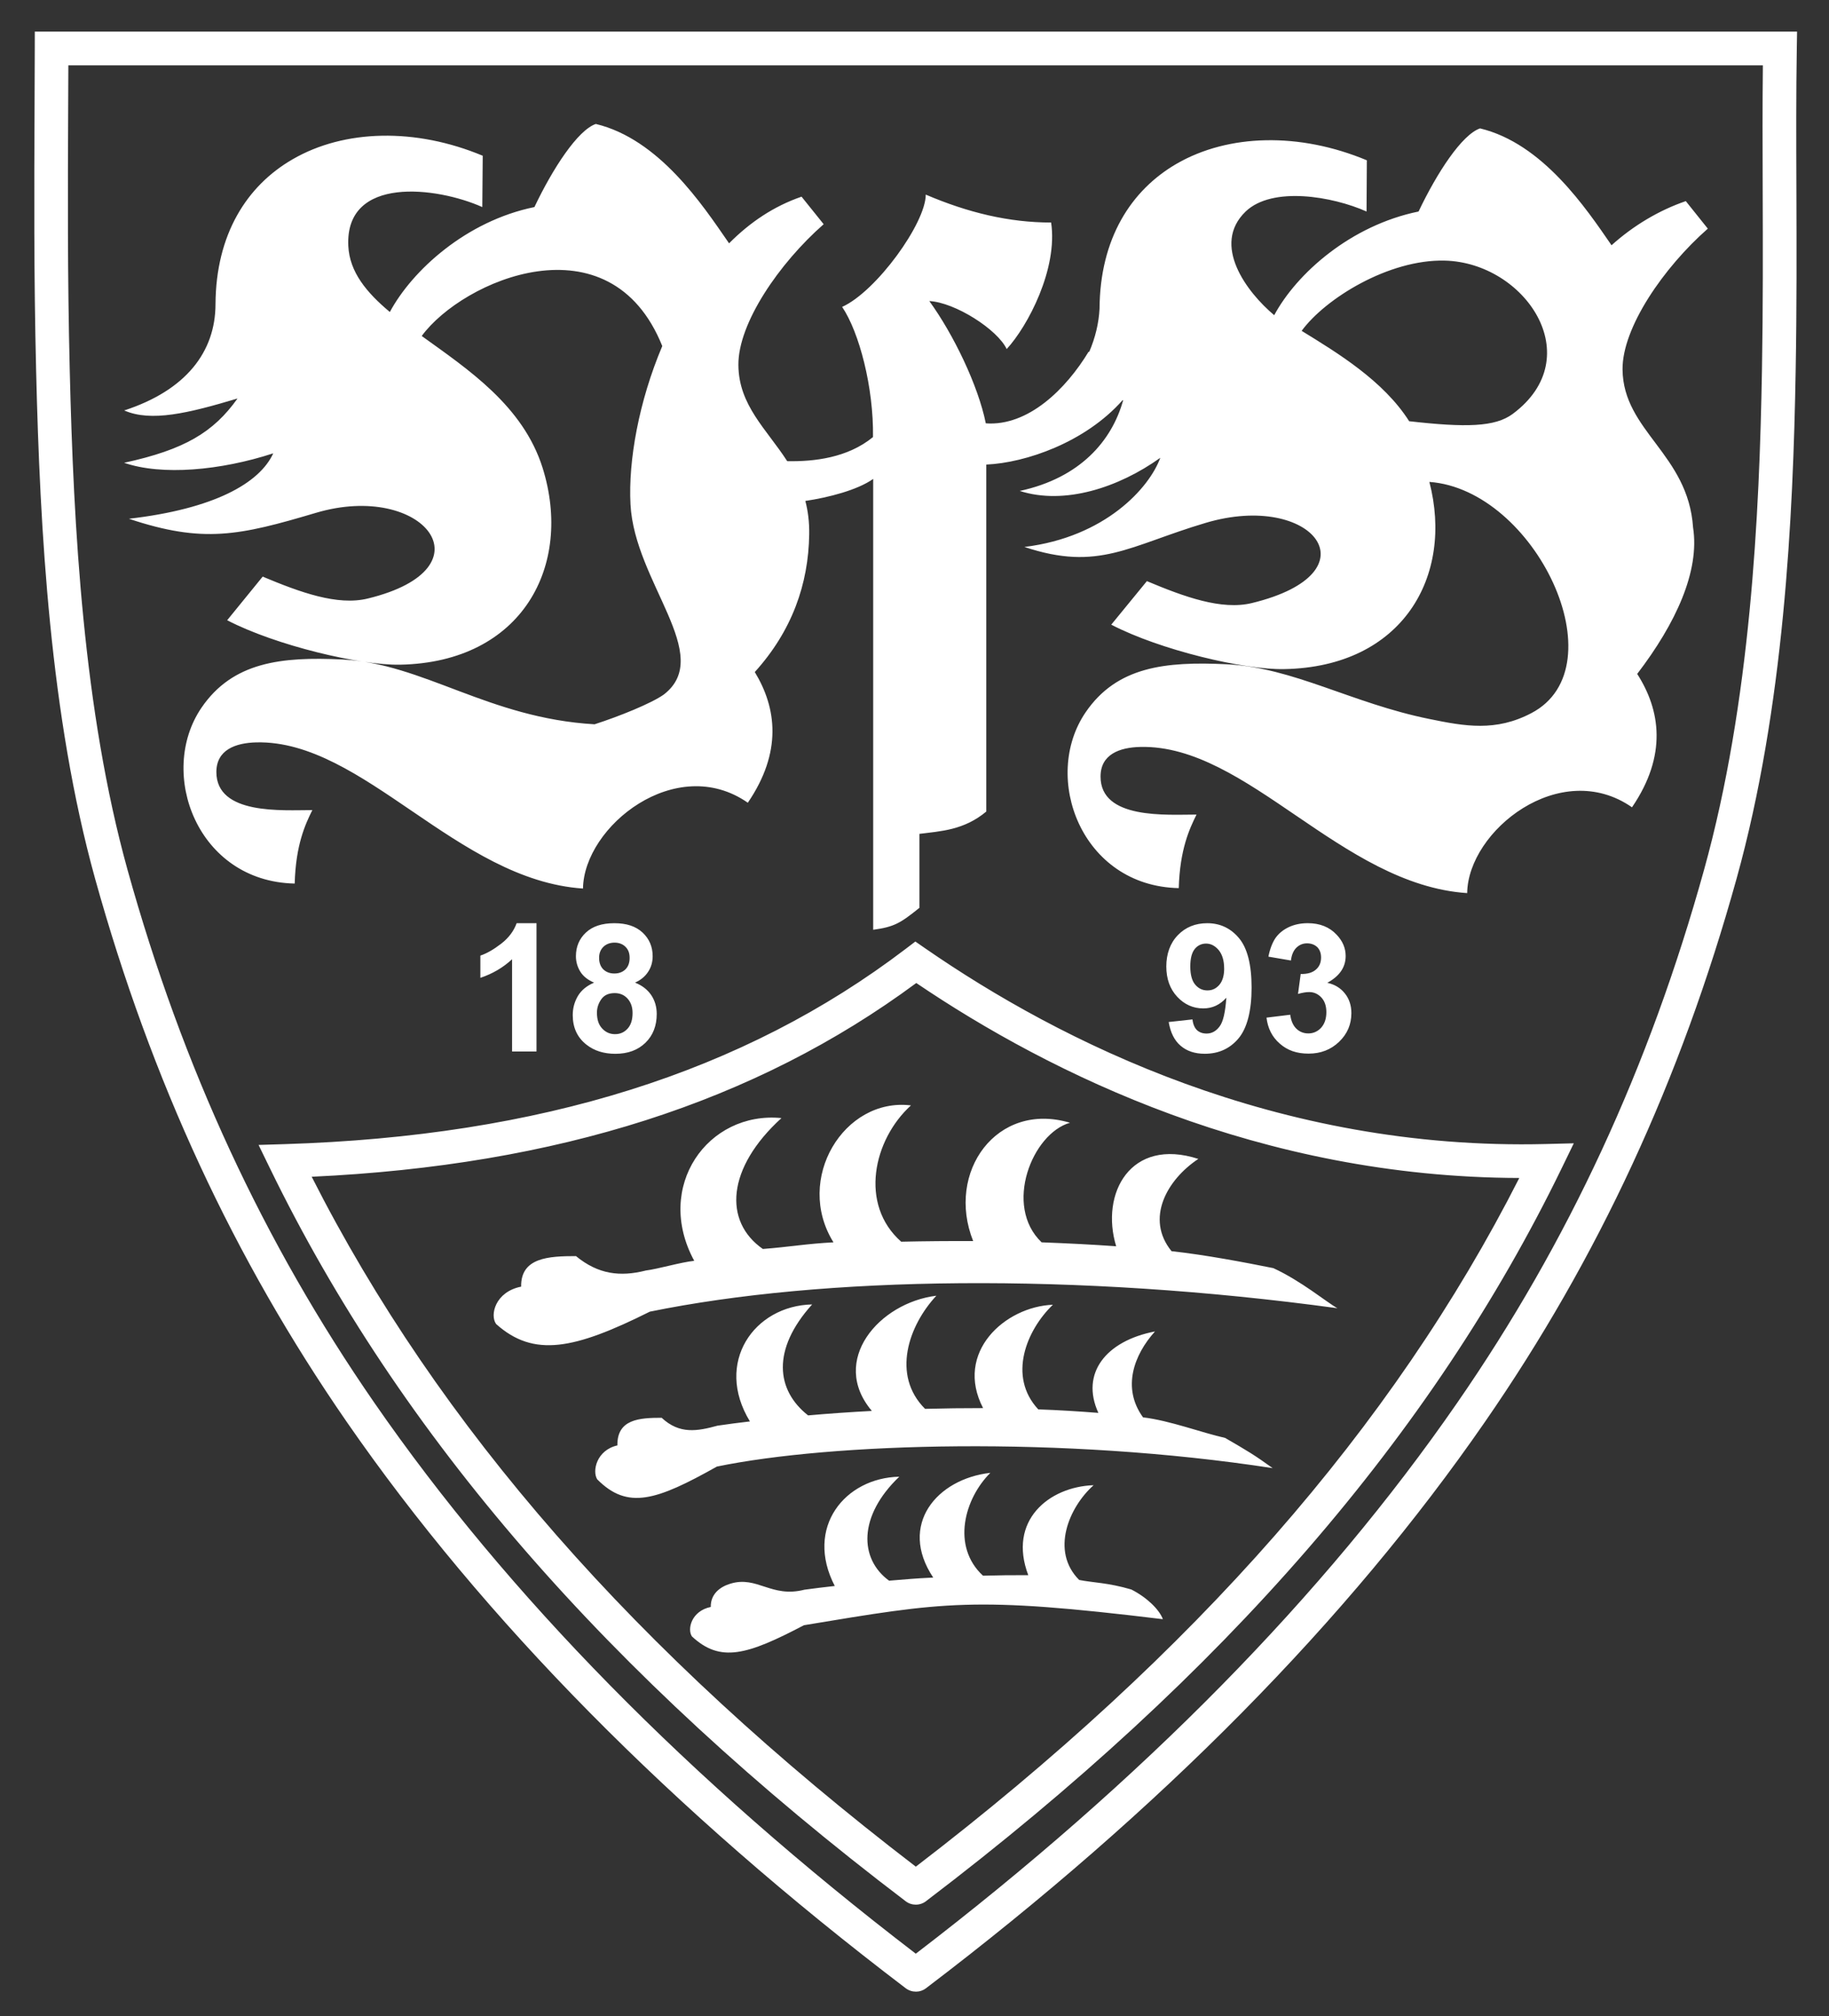 <?xml version="1.0" encoding="UTF-8"?><svg xmlns="http://www.w3.org/2000/svg" xmlns:xlink="http://www.w3.org/1999/xlink" version="1.1" id="Ebene_1" x="0px" y="0px" viewBox="0 0 598 659" style="enable-background:new 0 0 598 659;" xml:space="preserve"><rect x="0" y="0" width="598" height="659" fill="#333333" stroke="none"/><path style="fill:#FFFFFF;" d="M299.43,651.03c-1.16,0-2.33-0.37-3.32-1.12c-76.5-58.13-137.97-120.39-182.71-185.07 c-37.03-53.55-63.95-111.65-82.31-177.62c-14.74-53.17-18.02-113.77-19.28-166.04c-0.76-31-0.63-60.32-0.51-86.19 c0.03-6.55,0.06-12.95,0.07-19.17l0.01-5.49h576.18l-0.09,5.59c-0.24,14.47-0.19,29.82-0.13,46.08c0.06,18.89,0.13,38.42-0.24,59.14 c-0.83,47.94-3.78,110.14-19.32,166.08c-18.31,65.95-45.23,124.06-82.31,177.63c-44.71,64.68-106.18,126.95-182.71,185.07 c-0.99,0.75-2.16,1.12-3.32,1.12C299.44,651.03,299.43,651.03,299.43,651.03z M22.35,21.33c-0.02,4.49-0.04,9.06-0.06,13.71 c-0.12,25.79-0.25,55.03,0.51,85.87c1.24,51.6,4.46,111.35,18.88,163.37c18.02,64.77,44.43,121.79,80.75,174.31 c43.43,62.78,102.97,123.34,176.99,180.04c74.05-56.69,133.59-117.24,176.99-180.03c36.36-52.55,62.78-109.56,80.75-174.31 c15.21-54.74,18.1-116.04,18.92-163.32c0.36-20.6,0.3-40.08,0.24-58.91c-0.05-14.24-0.09-27.79,0.06-40.7H22.35z M414.1,332.65 l7.74-0.95c0.27,1.97,0.92,3.5,2,4.55s2.41,1.56,3.94,1.56c1.63,0,3.06-0.65,4.18-1.87c1.12-1.26,1.7-2.95,1.7-5.09 c0-2-0.54-3.6-1.63-4.79c-1.09-1.15-2.41-1.77-3.97-1.77c-1.02,0-2.24,0.2-3.67,0.61l0.88-6.52c2.17,0.03,3.8-0.41,4.96-1.43 c1.15-0.98,1.7-2.31,1.7-3.97c0-1.39-0.41-2.51-1.22-3.36c-0.85-0.81-1.97-1.26-3.36-1.26s-2.51,0.48-3.5,1.43 c-0.95,0.95-1.56,2.34-1.77,4.18l-7.37-1.26c0.51-2.55,1.29-4.55,2.31-6.08c1.05-1.49,2.48-2.68,4.35-3.57 c1.83-0.85,3.91-1.29,6.21-1.29c3.94,0,7.1,1.26,9.44,3.77c1.97,2.07,2.95,4.38,2.95,6.96c0,3.67-2,6.59-6.01,8.76 c2.38,0.51,4.31,1.66,5.74,3.46c1.43,1.77,2.14,3.94,2.14,6.45c0,3.67-1.32,6.79-4.01,9.37c-2.68,2.58-6.01,3.87-9.98,3.87 s-6.93-1.09-9.41-3.26c-2.51-2.17-3.94-5.03-4.35-8.52 M400.24,316.59c0-2.58-0.61-4.58-1.77-6.01c-1.22-1.43-2.58-2.14-4.14-2.14 c-1.46,0-2.72,0.58-3.67,1.73c-0.98,1.19-1.49,3.09-1.49,5.74s0.54,4.69,1.6,5.94c1.09,1.29,2.41,1.9,4.01,1.9s2.82-0.61,3.87-1.8 c1.05-1.22,1.6-3.02,1.6-5.37 M382.11,334.08l7.78-0.85c0.17,1.56,0.68,2.75,1.46,3.5c0.81,0.75,1.87,1.12,3.16,1.12 c1.66,0,3.06-0.75,4.21-2.28c1.19-1.53,1.9-4.65,2.24-9.44c-2.04,2.31-4.55,3.5-7.54,3.5c-3.29,0-6.15-1.26-8.52-3.8 s-3.57-5.84-3.57-9.92s1.26-7.64,3.77-10.22c2.51-2.61,5.74-3.91,9.61-3.91c4.24,0,7.71,1.66,10.42,4.92 c2.72,3.29,4.08,8.66,4.08,16.16s-1.43,13.14-4.24,16.54c-2.82,3.36-6.49,5.06-11.07,5.06c-3.23,0-5.87-0.88-7.88-2.61 C383.98,340.12,382.69,337.54,382.11,334.08 M195.17,331.02c0,2.21,0.54,3.94,1.7,5.16c1.12,1.22,2.51,1.87,4.21,1.87 s3.02-0.61,4.11-1.8s1.63-2.89,1.63-5.13c0-1.97-0.58-3.53-1.66-4.72c-1.09-1.19-2.48-1.77-4.18-1.77c-1.97,0-3.43,0.65-4.38,2 C195.65,327.99,195.17,329.45,195.17,331.02 M195.88,313.12c0,1.6,0.48,2.85,1.36,3.74c0.92,0.88,2.11,1.36,3.63,1.36 s2.72-0.48,3.63-1.36c0.92-0.92,1.36-2.17,1.36-3.74s-0.44-2.72-1.36-3.63c-0.88-0.88-2.11-1.36-3.57-1.36s-2.75,0.48-3.67,1.39 C196.34,310.44,195.87,311.63,195.88,313.12 M194.25,321.21c-2.07-0.88-3.57-2.07-4.52-3.6c-0.95-1.56-1.43-3.23-1.43-5.03 c0-3.12,1.09-5.71,3.26-7.74c2.17-2.04,5.26-3.06,9.3-3.06s7.03,1.02,9.24,3.06c2.17,2.04,3.29,4.62,3.29,7.74 c0,1.9-0.51,3.67-1.53,5.16c-0.98,1.49-2.41,2.65-4.24,3.46c2.31,0.92,4.08,2.28,5.3,4.08c1.19,1.77,1.8,3.84,1.8,6.18 c0,3.84-1.22,7-3.7,9.41c-2.45,2.38-5.71,3.6-9.81,3.6c-3.77,0-6.93-0.98-9.47-2.99c-2.99-2.34-4.48-5.57-4.48-9.68 c0-2.28,0.58-4.35,1.7-6.25c1.12-1.87,2.89-3.33,5.3-4.35 M175.4,343.72h-7.98v-30.16c-2.92,2.72-6.38,4.75-10.36,6.08v-7.27 c2.11-0.71,4.35-2,6.83-3.91c2.45-1.9,4.11-4.14,5.03-6.69h6.49v41.94L175.4,343.72z M446.87,52.39 c-21.97-9.17-45.16-8.66-62.14,1.12c-14.98,8.66-25.1,24.55-25.23,47.41c-0.24,4.69-1.39,9.51-3.4,14.16l-0.14-0.17 c-7.4,12.26-19.8,24.48-33.65,23.47c-2.48-12.36-10.63-29.2-18.47-39.97c8.46,0.44,22.28,9.3,25.3,15.69 c6.93-7.5,16.78-26.25,14.53-41.36c-13.79,0-27.2-3.23-40.99-9.13c0,9.3-16.13,31.65-27.34,36.71c5.6,8.29,10.32,26.35,10.09,42.55 c-8.29,6.79-19.22,8.05-28.05,7.88c-6.76-10.49-15.86-18.24-15.96-31.41c-0.14-13.65,13.35-33.31,27.88-46.05l-7.23-9 c-9.07,3.12-16.84,8.35-23.7,15.25L238,79c-8.29-11.99-22.51-33.52-43.2-38.48c-5.91,2.04-14.03,14.47-20.07,27.17 c-22.28,4.55-39.94,20.68-47.27,34.3c-7.67-6.42-13.18-13.11-13.58-21.6c-1.09-23.13,29.03-19.32,43.81-12.7l0.14-16.78 c-21.97-9.17-45.2-8.66-62.14,1.15c-14.98,8.63-25.1,24.52-25.23,47.37c-0.03,15.59-9.64,28.15-29.85,34.74 c8.79,3.84,20.92,0.92,37.05-3.91c-7.88,11.07-17.35,16.74-37.08,21.02c12.33,4.24,31.45,2.55,48.76-3.09 c-4.48,9.75-19.32,18.17-47.2,21.39c24.35,8.12,36.1,5.5,61.16-1.94c35.08-10.43,57.83,18.1,16.91,28.02 c-9.92,2.41-22.07-2.04-34.33-7.17l-11.61,14.26c15.99,8.29,43.47,14.77,56.51,14.53c40.07-0.78,56.61-32.46,46.63-64.32 c-6.38-20.31-24.35-32.19-39.53-43.13c13.38-18.24,61.53-39.22,78.65,3.29c-7.67,18.13-11.14,37.49-10.39,51.75 c1.32,25.5,27.57,49.34,10.87,62.18c-4.08,2.89-14.6,7.13-22.62,9.71c-34.84-2.04-55.93-19.9-82.52-21.19 c-19.93-0.95-35.79,0.82-46.01,15.79c-14.47,21.26-1.39,56.81,30.49,57.46c0.34-12.63,3.46-19.39,5.77-24.01 c-9.78,0-31.38,1.66-31.38-12.46c0.03-7.2,6.15-9.51,13.11-9.68c34.91-0.78,65.54,45.03,106.76,47.78 c0.31-20.41,30.49-44.35,53.89-28.05c11.31-16.57,9.41-31,2.28-42.72c12.16-13.45,17.56-28.76,17.79-45 c0.07-4.08-0.41-7.67-1.26-10.93c7.54-1.12,17.08-3.57,22.18-7.2v147.38c6.86-0.95,8.83-2.11,15.11-7.17v-24.18 c6.93-0.88,14.57-1.19,21.87-7.3V151.86c12.94-0.58,32.33-7.27,44.52-20.99c0.1-0.03,0.17-0.03,0.24-0.07 c-3.7,13.35-14.13,25.44-33.82,29.68c14.64,4.69,32.33-1.09,45.95-10.83c-3.53,9.75-17.93,25.91-44.42,29.14 c24.35,8.12,34.23-0.44,59.29-7.88c35.08-10.43,56,16.3,15.08,26.22c-9.92,2.41-22.11-2.04-34.33-7.17l-11.65,14.23 c15.99,8.32,43.47,14.81,56.54,14.53c38.75-0.71,55.49-30.39,47.47-61.19c34.54,2.48,62.25,60.38,33.38,75.56 c-11.68,6.15-21.8,4.31-33.35,1.94c-25.5-5.16-44.55-16.88-66.42-17.9c-19.93-0.95-35.79,0.75-46.01,15.72 c-14.5,21.26-1.39,56.81,30.46,57.46c0.37-12.67,3.5-19.39,5.81-24.04c-9.81,0-31.41,1.66-31.38-12.43c0-7.2,6.11-9.54,13.07-9.68 c34.94-0.78,65.57,45.03,106.8,47.78c0.27-20.41,30.46-44.35,53.89-28.05c11.58-16.98,9.3-31.75,1.7-43.6 c12.67-16.57,20.48-33.59,18.27-47.85c-1.63-24.08-22.85-31.51-23.06-51.65c-0.14-13.65,13.38-33.31,27.88-46.05l-7.2-9 c-8.79,3.02-17.15,8.01-24.28,14.43c-8.32-12.06-22.48-33.28-42.99-38.2c-5.94,2.04-14.06,14.47-20.1,27.17 c-22.24,4.55-39.87,20.27-47.2,33.89c-8.93-7.47-20.65-22.99-9.34-33.89c8.73-8.35,28.42-4.96,39.53,0l0.1-16.77L446.87,52.39z M460.73,137.69c-8.39-13.24-23.5-22.38-35.15-29.54c7.74-10.56,28.46-23.4,46.76-22.96c26.25,0.61,47.3,31.51,22.24,50.12 C488.81,139.59,479.26,139.79,460.73,137.69 M299.43,622.6c-1.16,0-2.33-0.36-3.32-1.12c-97.44-74-165.43-152.37-207.85-239.58 l-3.72-7.64l8.49-0.26c83.63-2.59,150.05-23.46,203.07-63.81l3.18-2.42l3.28,2.27c43.99,30.41,114.92,66.17,202.96,63.92l9.04-0.23 l-3.95,8.13C468.29,468.93,400.38,547.26,303,621.28C301.99,622.15,300.71,622.6,299.43,622.6z M101.91,384.66 c41.37,81.61,106.08,155.5,197.52,225.52c91.34-69.98,155.99-143.73,197.31-225.12c-84.68-0.22-153.17-33.96-197.16-63.73 C247.07,360.18,182.28,380.94,101.91,384.66z M263.01,519.65c3.23-0.44,6.55-0.85,9.92-1.22c-9.92-19.15,3.36-35.35,21.09-35.72 c-13.48,12.87-13.11,26.86-3.33,33.99c6.42-0.51,7.88-0.71,14.43-1.02c-11.51-17.25,1.19-32.26,18.68-34.23 c-8.46,8.42-12.8,24.01-2.41,33.62c5.91-0.14,8.93-0.2,14.81-0.17c-6.76-17.79,6.69-28.9,21.36-29.41 c-8.05,7.17-14.16,21.53-4.72,30.97c4.58,0.92,9.34,0.85,17.05,3.12c5.03,2.55,9.14,6.52,10.32,9.71 c-62.14-7.54-71.35-5.64-117.36,1.97c-18.58,9.75-27.3,12.33-36.61,3.67c-1.6-2.31-0.24-8.32,6.15-9.64 c-0.07-4.24,3.02-6.59,6.42-7.61C247.6,515,252.16,522.43,263.01,519.65 M234.59,466.03c3.46-0.51,7-0.98,10.6-1.39 c-11.72-19.22,1.36-37.83,20.34-38.24c-13.31,14.77-11.78,28.05-1.32,36.27c6.86-0.61,13.82-1.09,20.85-1.46 c-13.96-16.47,2.38-35.38,21.09-37.66c-9.03,9.68-14.77,25.91-3.7,36.98c6.35-0.17,12.7-0.24,18.98-0.24 c-9.47-18.2,7.13-33.18,22.82-33.79c-8.59,8.25-14.87,23.36-4.79,34.2c6.72,0.24,13.31,0.65,19.66,1.15 c-5.91-12.87,2.41-23.53,18.51-26.62c-6.89,7.64-10.9,18.44-3.91,28.08c8.83,1.05,19.32,5.06,26.83,6.72 c7.4,4.28,9.61,5.6,15.55,9.88c-69.14-10.63-144.33-8.22-181.71-0.51c-19.87,11.17-29.2,14.16-39.12,4.18 c-1.7-2.65-0.27-9.54,6.59-11.1c-0.14-8.59,7.23-9.03,14.47-9.03C222.2,468.92,228.01,467.83,234.59,466.03 M211.02,415.33 c4.28-0.54,11.48-2.72,15.96-3.19c-13.18-24.28,4.45-49,28.52-46.66c-17.9,16.3-19.05,33.75-6.08,42.79 c8.49-0.65,14.36-1.73,23.09-2.17c-12.87-20.65,3.46-47.44,25.33-44.76c-12.33,11.21-16.98,32.4-3.19,44.55 c7.84-0.17,15.72-0.24,23.53-0.2c-9-22.58,7.74-45.81,31.65-38.68c-12.33,3.5-21.8,27.13-9.27,39.09 c8.32,0.31,16.47,0.71,24.38,1.29c-5.26-17.28,4.69-35.72,26.86-28.56c-10.26,6.79-17.42,19.53-8.76,30.16 c10.97,1.19,23.97,3.67,33.28,5.54c9.2,4.24,17.35,11.1,20.95,13.11c-85.75-11.72-168.09-10.46-224.8,1.12 c-24.69,12.33-37.93,15.08-50.26,4.04c-2.11-2.89-0.31-10.53,8.18-12.22c-0.17-9.51,9-9.98,17.93-9.98 c7.3,6.01,14.5,6.79,22.68,4.75"/></svg>